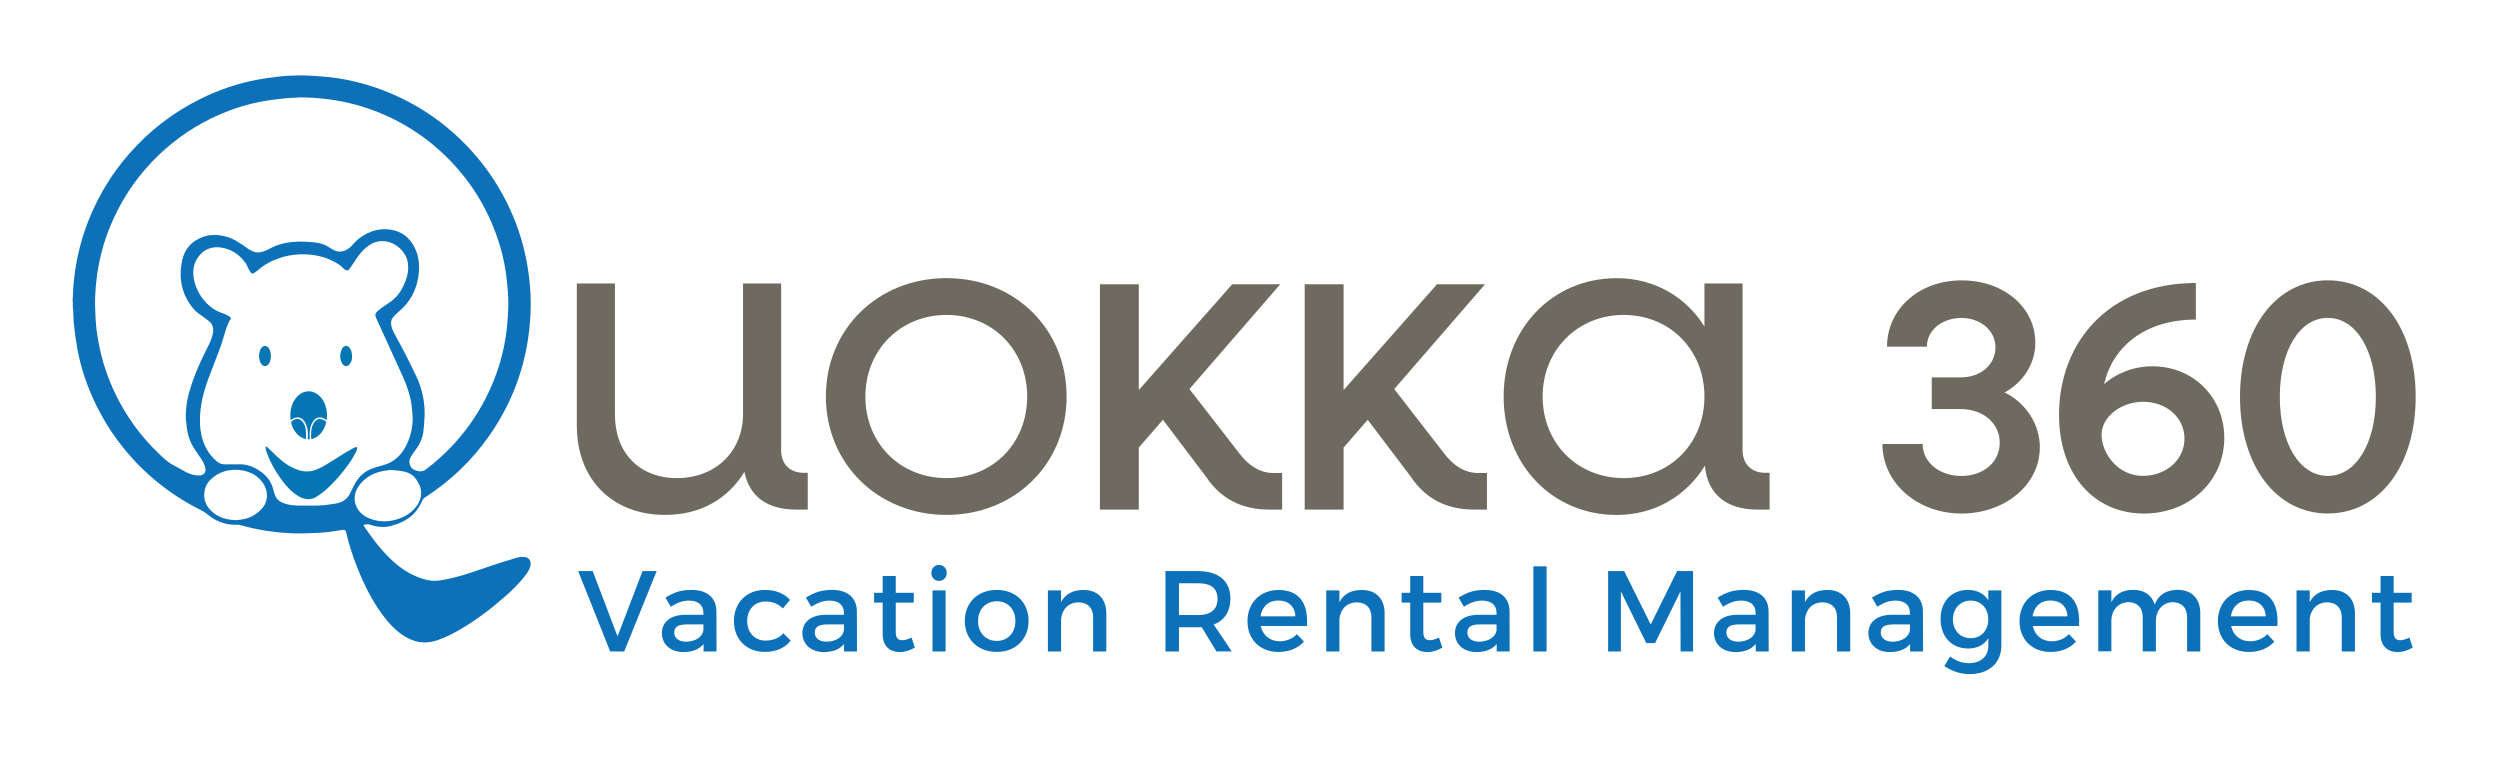 <svg xmlns="http://www.w3.org/2000/svg" id="Livello_1" data-name="Livello 1" viewBox="0 0 456.54 140.61"><defs><style>      .cls-1 {        fill: #0376b3;      }      .cls-1, .cls-2, .cls-3, .cls-4 {        stroke-width: 0px;      }      .cls-1, .cls-3 {        fill-rule: evenodd;      }      .cls-2 {        fill: #6e6a5f;      }      .cls-3, .cls-4 {        fill: #0d71b9;      }    </style></defs><g><path class="cls-2" d="M147.51,86.34v6.72h-2.1c-5.34,0-8.58-2.43-9.47-6.88-3.08,5.02-8.1,7.85-14.49,7.85-9.63,0-16.11-6.48-16.11-16.27v-25.99h6.96v23.96c0,6.96,4.45,11.58,11.33,11.58s12.06-4.7,12.06-11.74v-23.8h6.96v30.44c0,2.51,1.54,4.13,4.13,4.13h.73Z"></path><path class="cls-2" d="M150.82,72.41c0-12.31,9.47-21.62,22.02-21.62s21.94,9.31,21.94,21.62-9.47,21.62-21.94,21.62-22.02-9.31-22.02-21.62ZM187.58,72.41c0-8.5-6.31-14.9-14.73-14.9s-14.82,6.4-14.82,14.9,6.31,14.9,14.82,14.9,14.73-6.4,14.73-14.9Z"></path><path class="cls-2" d="M234.14,86.38v6.68h-2.33c-5.13,0-8.95-2.03-11.63-6.08l-7.81-10.32-4.41,5.07v11.33h-7.1v-41.15h7.1v19.32l17.06-19.32h8.77l-16.58,19.14,9.07,11.69c1.79,2.39,3.88,3.64,6.32,3.64h1.55Z"></path><path class="cls-2" d="M271.54,86.38v6.68h-2.33c-5.13,0-8.95-2.03-11.63-6.08l-7.81-10.32-4.41,5.07v11.33h-7.1v-41.15h7.1v19.32l17.06-19.32h8.77l-16.58,19.14,9.06,11.69c1.79,2.39,3.88,3.64,6.32,3.64h1.55Z"></path><path class="cls-2" d="M323.16,86.34v6.72h-2.19c-5.75,0-9.15-2.83-9.63-8.01-3.4,5.51-9.15,8.99-16.11,8.99-11.82,0-20.64-9.31-20.64-21.62s8.82-21.62,20.64-21.62c6.88,0,12.63,3.4,16.03,8.82v-7.85h6.96v30.44c0,2.51,1.62,4.13,4.13,4.13h.81ZM311.26,72.41c0-8.5-6.31-14.9-14.73-14.9s-14.82,6.4-14.82,14.9,6.31,14.9,14.82,14.9,14.73-6.4,14.73-14.9Z"></path><path class="cls-2" d="M372.5,81.73c0,6.8-6.38,12.05-14.31,12.05s-14.43-5.49-14.43-12.7h7.34c0,3.34,3.1,5.84,7.04,5.84s7.04-2.39,7.04-6.08c0-3.46-2.92-6.14-7.16-6.14h-5.25v-5.78h5.25c3.64,0,6.38-2.27,6.38-5.49s-2.92-5.37-6.2-5.37c-3.52,0-6.32,2.21-6.32,5.25h-7.28c0-6.86,5.84-12.11,13.6-12.11s13.48,4.95,13.48,11.39c0,3.88-2.27,7.28-5.61,9.07,3.88,1.91,6.44,5.79,6.44,10.08Z"></path><path class="cls-2" d="M406.19,79.94c0,7.93-6.38,13.84-14.67,13.84-9.01,0-15.51-6.98-15.51-18.07,0-13.06,8.95-24.03,24.99-24.03v6.68c-9.48,0-15.27,5.13-16.76,11.81,2.15-1.97,5.37-3.28,8.83-3.28,7.45,0,13.12,5.67,13.12,13.06ZM398.92,80.11c0-3.88-3.34-6.74-7.51-6.74s-7.63,2.8-7.63,6.02,2.8,7.51,7.57,7.51c4.12,0,7.57-2.86,7.57-6.8Z"></path><path class="cls-2" d="M409.06,72.48c0-12.58,6.62-21.29,16.04-21.29s16.04,8.71,16.04,21.29-6.62,21.29-16.04,21.29-16.04-8.71-16.04-21.29ZM433.87,72.48c0-8.53-3.64-14.43-8.77-14.43s-8.77,5.9-8.77,14.43,3.64,14.43,8.77,14.43,8.77-5.9,8.77-14.43Z"></path></g><g><path class="cls-3" d="M13.24,54.96c.02-.22.05-.45.06-.68.04-1.67.2-3.33.44-4.98.48-3.22,1.33-6.33,2.55-9.34,1.76-4.37,4.19-8.33,7.29-11.87,3.71-4.24,8.09-7.61,13.15-10.09,3.28-1.61,6.71-2.79,10.3-3.45,1.46-.27,2.93-.45,4.41-.63.75-.09,1.52-.1,2.28-.12.63-.02,1.28-.06,1.91-.03,1.43.07,2.87.14,4.3.29,4.57.49,8.93,1.76,13.08,3.73,4.07,1.93,7.73,4.46,10.99,7.58,3.55,3.4,6.42,7.3,8.6,11.7,1.63,3.29,2.8,6.73,3.51,10.34.3,1.52.51,3.04.65,4.58.16,1.76.2,3.54.12,5.3-.37,8.09-2.82,15.49-7.44,22.15-3.2,4.61-7.18,8.41-11.89,11.44-.15.09-.29.25-.36.41-.47.99-.99,1.95-1.81,2.71-1.14,1.05-2.52,1.65-4,2.05-1.3.35-2.57.17-3.82-.23-.41-.13-.79-.13-1.18.08.03.05.04.11.07.15,1.41,2.07,2.88,4.08,4.69,5.84,1.52,1.49,3.21,2.74,5.21,3.51,1.08.41,2.2.75,3.36.65.99-.08,1.98-.28,2.95-.51,2.41-.58,4.73-1.45,7.08-2.24,1.5-.5,3.02-.97,4.54-1.42.56-.16,1.15-.27,1.74-.13.6.14.98.75.88,1.37-.12.82-.58,1.47-1.07,2.1-1.1,1.42-2.39,2.65-3.74,3.83-2.53,2.23-5.23,4.25-8.15,5.95-1.32.77-2.69,1.44-4.14,1.94-2.21.75-4.24.36-6.14-.89-1.57-1.03-2.8-2.4-3.89-3.89-1.9-2.61-3.31-5.47-4.5-8.45-.85-2.13-1.57-4.32-2.07-6.56q-.11-.48-.6-.39c-1.56.26-3.11.49-4.69.56-1.41.05-2.83.12-4.24.08-3.37-.11-6.68-.63-9.93-1.54-.17-.05-.36-.04-.54-.03-2.08.05-3.89-.67-5.45-2.01-.5-.42-1.06-.67-1.62-.95-3.74-1.92-7.12-4.35-10.14-7.28-3.38-3.29-6.14-7.05-8.25-11.26-1.71-3.4-2.95-6.97-3.63-10.71-.25-1.39-.44-2.8-.59-4.22-.11-.98-.11-1.98-.17-2.97,0-.08-.04-.16-.05-.23v-1.2ZM55.09,17.78c-1.12.07-2.23.09-3.34.21-1.35.14-2.71.31-4.04.56-3.28.63-6.41,1.71-9.4,3.2-3.91,1.95-7.38,4.5-10.41,7.65-2.61,2.71-4.78,5.75-6.48,9.11-2.52,4.95-3.85,10.21-4.05,15.75-.04,1.28.02,2.56.08,3.85.07,1.57.3,3.12.59,4.66.62,3.25,1.66,6.36,3.11,9.33,2,4.08,4.64,7.68,7.93,10.81.79.75,1.57,1.52,2.56,2.02.78.39,1.51.85,2.28,1.26.79.42,1.63.67,2.54.63.78-.04,1.18-.54,1.04-1.32-.13-.66-.45-1.24-.82-1.79-.46-.71-.98-1.4-1.42-2.13-.88-1.46-1.15-3.1-1.29-4.76-.13-1.6.06-3.18.46-4.74.75-2.88,1.93-5.59,3.26-8.23.51-1,1.04-2,1.21-3.13.12-.8-.06-1.52-.72-2.05-.29-.23-.58-.47-.88-.68-.67-.48-1.37-.91-1.91-1.54-2.21-2.58-2.81-5.56-2.14-8.83.3-1.43,1-2.67,2.22-3.53,1.81-1.27,3.8-1.46,5.89-.86,1.37.39,2.53,1.19,3.68,2.02.33.24.68.44,1.04.62.61.29,1.25.31,1.88.1.43-.15.86-.32,1.25-.54,1.73-.97,3.62-1.28,5.56-1.31.91-.01,1.82.05,2.72.15.93.1,1.82.36,2.62.9.3.2.62.38.95.54.42.22.87.29,1.35.2.89-.16,1.58-.68,2.13-1.36.41-.5.88-.91,1.41-1.27,1.6-1.12,3.37-1.62,5.3-1.35,2.15.29,3.64,1.51,4.55,3.45.79,1.68.87,3.47.58,5.27-.39,2.38-1.46,4.41-3.29,6.02-.39.34-.78.69-1.14,1.07-.4.4-.59.89-.53,1.46.07.61.3,1.17.59,1.7.58,1.11,1.21,2.2,1.79,3.32.76,1.47,1.49,2.95,2.2,4.45,1.09,2.29,1.61,4.72,1.54,7.25-.02.85-.11,1.7-.19,2.55-.12,1.36-.6,2.57-1.44,3.66-.32.41-.63.84-.87,1.29-.16.29-.3.66-.28.98.05.66.39,1.21,1.03,1.46.65.25,1.34.35,1.96-.12,1.62-1.22,3.14-2.57,4.55-4.03,2.61-2.72,4.77-5.75,6.47-9.12,1.99-3.94,3.28-8.1,3.77-12.5.15-1.31.23-2.63.28-3.95.03-.96-.01-1.94-.08-2.9-.08-1.1-.2-2.2-.34-3.3-.28-2.1-.78-4.15-1.45-6.16-1.96-5.9-5.17-11.01-9.63-15.34-2.77-2.69-5.88-4.9-9.33-6.63-5.32-2.66-10.96-3.97-16.9-4.02ZM75.36,76.22c-.07-.8-.11-1.6-.22-2.39-.27-1.83-.89-3.55-1.65-5.22-1.61-3.51-3.2-7.02-4.8-10.54-.23-.52-.19-.84.23-1.23.32-.3.69-.57,1.05-.82.6-.43,1.25-.8,1.81-1.27,1.13-.97,1.84-2.24,2.35-3.62.35-.95.48-1.93.38-2.93-.12-1.13-.66-2.07-1.48-2.84-1.55-1.45-3.76-1.83-5.62-.57-.87.59-1.56,1.36-2.16,2.21-.45.64-.86,1.32-1.31,1.96-.38.55-.66.56-1.15.11-.27-.24-.52-.52-.82-.72-1.78-1.19-3.76-1.77-5.87-1.89-1.71-.09-3.38.1-5.01.65-1.45.49-2.77,1.16-3.92,2.18-.25.22-.52.41-.8.58-.24.15-.44.1-.61-.14-.16-.23-.28-.48-.42-.73-.18-.33-.29-.69-.51-.99-1.12-1.54-2.59-2.54-4.5-2.81-1.3-.18-2.51.1-3.48,1-1.41,1.32-1.8,3.01-1.43,4.84.38,1.9,1.37,3.5,2.81,4.8.79.71,1.73,1.15,2.73,1.48.35.12.68.3.98.52.31.22.28.28.07.59-.11.15-.2.33-.27.5-.18.43-.36.86-.5,1.29-.35,1.09-.64,2.19-1.03,3.26-.63,1.74-1.32,3.46-1.98,5.19-.84,2.22-1.5,4.47-1.67,6.85-.09,1.31-.07,2.61.21,3.9.41,1.88,1.28,3.5,2.75,4.77.41.36.87.6,1.43.6.74,0,1.48,0,2.21,0,.42,0,.85-.03,1.26.02,1.21.15,2.29.64,3.26,1.36,1.08.8,1.89,1.82,2.21,3.17.07.34.19.66.3.99.22.68.68,1.16,1.34,1.45.92.4,1.9.51,2.88.55.89.03,1.77-.02,2.65,0,1.45.03,2.89-.13,4.31-.39,1.09-.2,1.97-.7,2.49-1.72.27-.55.53-1.1.82-1.64.69-1.31,1.64-2.35,3.03-2.92.63-.25,1.28-.47,1.94-.62,2.16-.51,3.63-1.83,4.59-3.8.77-1.58,1.13-3.25,1.13-5.02ZM71.41,85.82c-.4.05-.91.08-1.4.18-1.71.33-3.2,1.08-4.29,2.48-.91,1.17-1.25,2.48-.68,3.9.45,1.11,1.29,1.83,2.39,2.28,1.68.69,3.37.7,5.09.17,1.43-.43,2.65-1.19,3.55-2.41.68-.93.97-1.96.77-3.11-.1-.56-.39-1.02-.67-1.5-.44-.78-1.08-1.29-1.91-1.56-.89-.3-1.83-.35-2.86-.43ZM43.29,94.98c.29-.04.87-.09,1.42-.22,1.32-.31,2.41-1.02,3.27-2.07,1.1-1.34.97-3.24-.04-4.6-1.1-1.5-2.67-2.15-4.47-2.28-1.86-.13-3.54.4-4.94,1.7-.89.82-1.26,1.85-1.24,3.02.03,1.14.54,2.08,1.37,2.85,1.22,1.13,2.7,1.58,4.63,1.61Z"></path><path class="cls-1" d="M56.3,91.16c-.87-.02-1.64-.38-2.34-.9-.93-.68-1.69-1.51-2.37-2.42-1.23-1.65-2.25-3.41-2.93-5.35-.07-.22-.13-.44-.17-.67-.02-.08.04-.18.06-.28.08.04.18.05.24.1.31.28.62.58.91.87,1.21,1.22,2.47,2.36,4.06,3.05,1.1.47,2.24.71,3.41.39.69-.19,1.37-.51,1.99-.87,1.37-.8,2.7-1.67,4.06-2.51.46-.28.93-.53,1.4-.79.1-.05.21-.1.33-.12.16-.04.27.02.25.2-.03.19-.04.41-.13.57-.39.7-.76,1.41-1.22,2.06-1.33,1.91-2.84,3.66-4.61,5.18-.49.42-1.03.78-1.57,1.12-.39.25-.85.35-1.36.36Z"></path><path class="cls-1" d="M59.64,76.7c-.16-.1-.31-.18-.45-.26-.76-.4-1.48-.23-1.98.46-.45.61-.61,1.31-.65,2.04-.02.41,0,.83,0,1.25-.33.1-.39.06-.36-.28.07-.78.02-1.53-.26-2.27-.09-.25-.22-.5-.38-.72-.51-.73-1.26-.89-2.04-.47-.14.07-.27.16-.45.26-.02-.36-.06-.68-.05-1,.03-.99.27-1.93.83-2.76.57-.83,1.31-1.4,2.34-1.48.76-.06,1.43.21,2,.7.81.7,1.24,1.62,1.43,2.65.11.6.15,1.21.02,1.86Z"></path><path class="cls-1" d="M55.89,80.18c-.69-.13-1.21-.46-1.65-.93-.54-.58-.88-1.27-1.07-2.04-.01-.07,0-.18.03-.22.4-.32.83-.59,1.37-.46.37.09.61.35.81.65.28.43.44.91.48,1.42.05.51.01,1.03.01,1.58Z"></path><path class="cls-1" d="M56.82,79.35c-.02-.69.08-1.35.4-1.96.23-.44.53-.8,1.06-.88.31-.05,1.09.25,1.25.5.03.04.04.09.03.14-.34,1.28-.96,2.36-2.25,2.9-.47.2-.48.19-.5-.33,0-.12,0-.25,0-.37Z"></path><path class="cls-1" d="M64.3,65.01c0,.5-.08.97-.36,1.39-.4.61-1.02.62-1.43,0-.33-.51-.43-1.09-.36-1.69.04-.31.16-.62.25-.92.03-.09.09-.17.15-.25.4-.51.93-.51,1.32.01.32.43.41.93.41,1.45Z"></path><path class="cls-1" d="M49.47,65.02c0,.5-.09.97-.37,1.39-.39.59-1,.6-1.41.01-.51-.73-.51-2.09,0-2.82.41-.58,1.01-.57,1.41.02.24.36.37.86.37,1.39Z"></path></g><g><path class="cls-4" d="M111.43,118.97l-5.85-14.68h2.66l4.53,11.93,4.57-11.93h2.58l-5.93,14.68h-2.56Z"></path><path class="cls-4" d="M128.48,117.61c-.8.98-2.08,1.47-3.69,1.47-2.41,0-3.92-1.49-3.92-3.46s1.53-3.33,4.21-3.35h3.37v-.34c0-1.4-.9-2.25-2.66-2.25-1.07,0-2.18.38-3.29,1.13l-.98-1.68c1.55-.92,2.68-1.4,4.8-1.4,2.87,0,4.49,1.47,4.51,3.92l.02,7.32h-2.37v-1.36ZM128.46,115.05v-1.02h-3.02c-1.57,0-2.31.42-2.31,1.49,0,1.01.82,1.66,2.16,1.66,1.72,0,3.04-.9,3.16-2.12Z"></path><path class="cls-4" d="M144.27,109.56l-1.32,1.55c-.78-.8-1.84-1.28-3.19-1.26-1.93,0-3.31,1.45-3.31,3.56s1.38,3.57,3.31,3.57c1.4,0,2.54-.46,3.29-1.34l1.34,1.34c-1.01,1.32-2.62,2.07-4.74,2.07-3.31,0-5.62-2.29-5.62-5.64s2.31-5.68,5.62-5.68c2.02,0,3.59.65,4.61,1.82Z"></path><path class="cls-4" d="M154.14,117.61c-.8.98-2.07,1.47-3.69,1.47-2.41,0-3.92-1.49-3.92-3.46s1.53-3.33,4.21-3.35h3.37v-.34c0-1.4-.9-2.25-2.66-2.25-1.07,0-2.18.38-3.29,1.13l-.99-1.68c1.55-.92,2.68-1.4,4.8-1.4,2.87,0,4.49,1.47,4.51,3.92l.02,7.32h-2.37v-1.36ZM154.12,115.05v-1.02h-3.02c-1.57,0-2.31.42-2.31,1.49,0,1.01.82,1.66,2.16,1.66,1.72,0,3.04-.9,3.16-2.12Z"></path><path class="cls-4" d="M167.06,118.26c-.88.52-1.8.82-2.75.82-1.68,0-3.12-.96-3.12-3.25v-5.78h-1.57v-1.8h1.57v-3.06h2.39v3.06h3.29v1.8h-3.29v5.35c0,1.15.44,1.51,1.2,1.51.5,0,1.03-.17,1.68-.48l.61,1.84Z"></path><path class="cls-4" d="M172.89,104.63c0,.84-.61,1.45-1.41,1.45s-1.4-.61-1.4-1.45.61-1.47,1.4-1.47,1.41.61,1.41,1.47ZM170.29,118.97v-11.15h2.39v11.15h-2.39Z"></path><path class="cls-4" d="M187.83,113.39c0,3.35-2.37,5.66-5.81,5.66s-5.83-2.31-5.83-5.66,2.37-5.66,5.83-5.66,5.81,2.29,5.81,5.66ZM178.61,113.41c0,2.16,1.41,3.63,3.42,3.63s3.4-1.47,3.4-3.63-1.4-3.61-3.4-3.61-3.42,1.47-3.42,3.61Z"></path><path class="cls-4" d="M202.03,112.03v6.94h-2.41v-6.27c0-1.68-1.01-2.7-2.68-2.7-1.84.02-3,1.3-3.17,3.04v5.93h-2.41v-11.15h2.41v2.14c.8-1.55,2.22-2.22,4.11-2.22,2.6,0,4.15,1.63,4.15,4.3Z"></path><path class="cls-4" d="M219.45,114.53c-.21.02-.44.02-.67.02h-3.48v4.42h-2.47v-14.68h5.95c3.75,0,5.91,1.82,5.91,5.01,0,2.35-1.09,4-3.04,4.76l3.29,4.9h-2.81l-2.68-4.44ZM218.78,112.32c2.26,0,3.56-.96,3.56-2.96s-1.3-2.85-3.56-2.85h-3.48v5.8h3.48Z"></path><path class="cls-4" d="M238.66,114.32h-8.43c.38,1.72,1.7,2.79,3.46,2.79,1.22,0,2.33-.46,3.15-1.3l1.28,1.36c-1.09,1.2-2.68,1.89-4.61,1.89-3.44,0-5.7-2.29-5.7-5.64s2.33-5.66,5.64-5.68c3.92,0,5.51,2.56,5.22,6.58ZM236.56,112.55c-.08-1.8-1.28-2.89-3.1-2.89s-3,1.11-3.27,2.89h6.37Z"></path><path class="cls-4" d="M252.85,112.03v6.94h-2.41v-6.27c0-1.68-1-2.7-2.68-2.7-1.84.02-3,1.3-3.16,3.04v5.93h-2.41v-11.15h2.41v2.14c.8-1.55,2.22-2.22,4.11-2.22,2.6,0,4.15,1.63,4.15,4.3Z"></path><path class="cls-4" d="M263.4,118.26c-.88.52-1.8.82-2.75.82-1.68,0-3.12-.96-3.12-3.25v-5.78h-1.57v-1.8h1.57v-3.06h2.39v3.06h3.29v1.8h-3.29v5.35c0,1.15.44,1.51,1.19,1.51.5,0,1.02-.17,1.68-.48l.61,1.84Z"></path><path class="cls-4" d="M273.31,117.61c-.8.98-2.07,1.47-3.69,1.47-2.41,0-3.92-1.49-3.92-3.46s1.53-3.33,4.22-3.35h3.37v-.34c0-1.4-.9-2.25-2.66-2.25-1.07,0-2.18.38-3.29,1.13l-.98-1.68c1.55-.92,2.68-1.4,4.8-1.4,2.87,0,4.49,1.47,4.51,3.92l.02,7.32h-2.37v-1.36ZM273.29,115.05v-1.02h-3.02c-1.57,0-2.3.42-2.3,1.49,0,1.01.82,1.66,2.16,1.66,1.72,0,3.04-.9,3.17-2.12Z"></path><path class="cls-4" d="M280.02,118.97v-15.55h2.41v15.55h-2.41Z"></path><path class="cls-4" d="M306.9,118.97l-.02-10.97-4.63,9.43h-1.62l-4.63-9.43v10.97h-2.33v-14.68h2.93l4.85,9.75,4.82-9.75h2.91v14.68h-2.29Z"></path><path class="cls-4" d="M320.61,117.61c-.8.98-2.08,1.47-3.69,1.47-2.41,0-3.92-1.49-3.92-3.46s1.53-3.33,4.22-3.35h3.38v-.34c0-1.4-.9-2.25-2.66-2.25-1.07,0-2.18.38-3.29,1.13l-.98-1.68c1.55-.92,2.68-1.4,4.8-1.4,2.87,0,4.49,1.47,4.5,3.92l.02,7.32h-2.37v-1.36ZM320.59,115.05v-1.02h-3.02c-1.57,0-2.3.42-2.3,1.49,0,1.01.82,1.66,2.16,1.66,1.72,0,3.04-.9,3.17-2.12Z"></path><path class="cls-4" d="M337.88,112.03v6.94h-2.41v-6.27c0-1.68-1-2.7-2.68-2.7-1.85.02-3,1.3-3.17,3.04v5.93h-2.41v-11.15h2.41v2.14c.8-1.55,2.22-2.22,4.11-2.22,2.6,0,4.15,1.63,4.15,4.3Z"></path><path class="cls-4" d="M348.81,117.61c-.8.98-2.08,1.47-3.69,1.47-2.41,0-3.92-1.49-3.92-3.46s1.53-3.33,4.21-3.35h3.37v-.34c0-1.4-.9-2.25-2.66-2.25-1.07,0-2.18.38-3.29,1.13l-.98-1.68c1.55-.92,2.69-1.4,4.8-1.4,2.87,0,4.49,1.47,4.51,3.92l.02,7.32h-2.37v-1.36ZM348.79,115.05v-1.02h-3.02c-1.57,0-2.31.42-2.31,1.49,0,1.01.82,1.66,2.16,1.66,1.72,0,3.04-.9,3.16-2.12Z"></path><path class="cls-4" d="M365.48,117.88c0,3.21-2.29,5.22-5.78,5.22-1.74,0-3.27-.54-4.63-1.47l1.03-1.74c1.05.78,2.14,1.21,3.5,1.21,2.12,0,3.5-1.24,3.5-3.16v-1.4c-.75,1.22-2.01,1.89-3.69,1.89-3.02,0-5.03-2.18-5.03-5.39s1.99-5.28,4.94-5.31c1.72-.02,3,.67,3.77,1.89v-1.8h2.39v10.06ZM363.09,113.1c0-2.01-1.32-3.42-3.21-3.42s-3.23,1.43-3.25,3.42c.02,2.02,1.32,3.44,3.25,3.44s3.21-1.43,3.21-3.44Z"></path><path class="cls-4" d="M379.65,114.32h-8.43c.37,1.72,1.7,2.79,3.46,2.79,1.21,0,2.33-.46,3.15-1.3l1.28,1.36c-1.09,1.2-2.69,1.89-4.61,1.89-3.44,0-5.7-2.29-5.7-5.64s2.33-5.66,5.64-5.68c3.92,0,5.51,2.56,5.22,6.58ZM377.55,112.55c-.08-1.8-1.28-2.89-3.1-2.89s-3,1.11-3.27,2.89h6.37Z"></path><path class="cls-4" d="M401.81,112.03v6.94h-2.41v-6.27c0-1.7-1.01-2.73-2.64-2.73-1.91.07-3.06,1.53-3.06,3.48v5.51h-2.41v-6.27c0-1.7-.99-2.73-2.62-2.73-1.93.07-3.1,1.53-3.1,3.48v5.51h-2.39v-11.15h2.39v2.16c.77-1.57,2.2-2.24,4.04-2.24,1.99,0,3.35.99,3.88,2.68.71-1.86,2.2-2.68,4.23-2.68,2.56,0,4.09,1.63,4.09,4.3Z"></path><path class="cls-4" d="M415.86,114.32h-8.42c.38,1.72,1.7,2.79,3.46,2.79,1.22,0,2.33-.46,3.15-1.3l1.28,1.36c-1.09,1.2-2.68,1.89-4.61,1.89-3.44,0-5.7-2.29-5.7-5.64s2.33-5.66,5.64-5.68c3.92,0,5.51,2.56,5.22,6.58ZM413.76,112.55c-.08-1.8-1.28-2.89-3.1-2.89s-3,1.11-3.27,2.89h6.37Z"></path><path class="cls-4" d="M430.05,112.03v6.94h-2.41v-6.27c0-1.68-1.01-2.7-2.68-2.7-1.85.02-3,1.3-3.17,3.04v5.93h-2.41v-11.15h2.41v2.14c.8-1.55,2.22-2.22,4.11-2.22,2.6,0,4.15,1.63,4.15,4.3Z"></path><path class="cls-4" d="M440.6,118.26c-.88.52-1.81.82-2.75.82-1.68,0-3.12-.96-3.12-3.25v-5.78h-1.57v-1.8h1.57v-3.06h2.39v3.06h3.29v1.8h-3.29v5.35c0,1.15.44,1.51,1.2,1.51.5,0,1.03-.17,1.68-.48l.61,1.84Z"></path></g></svg>